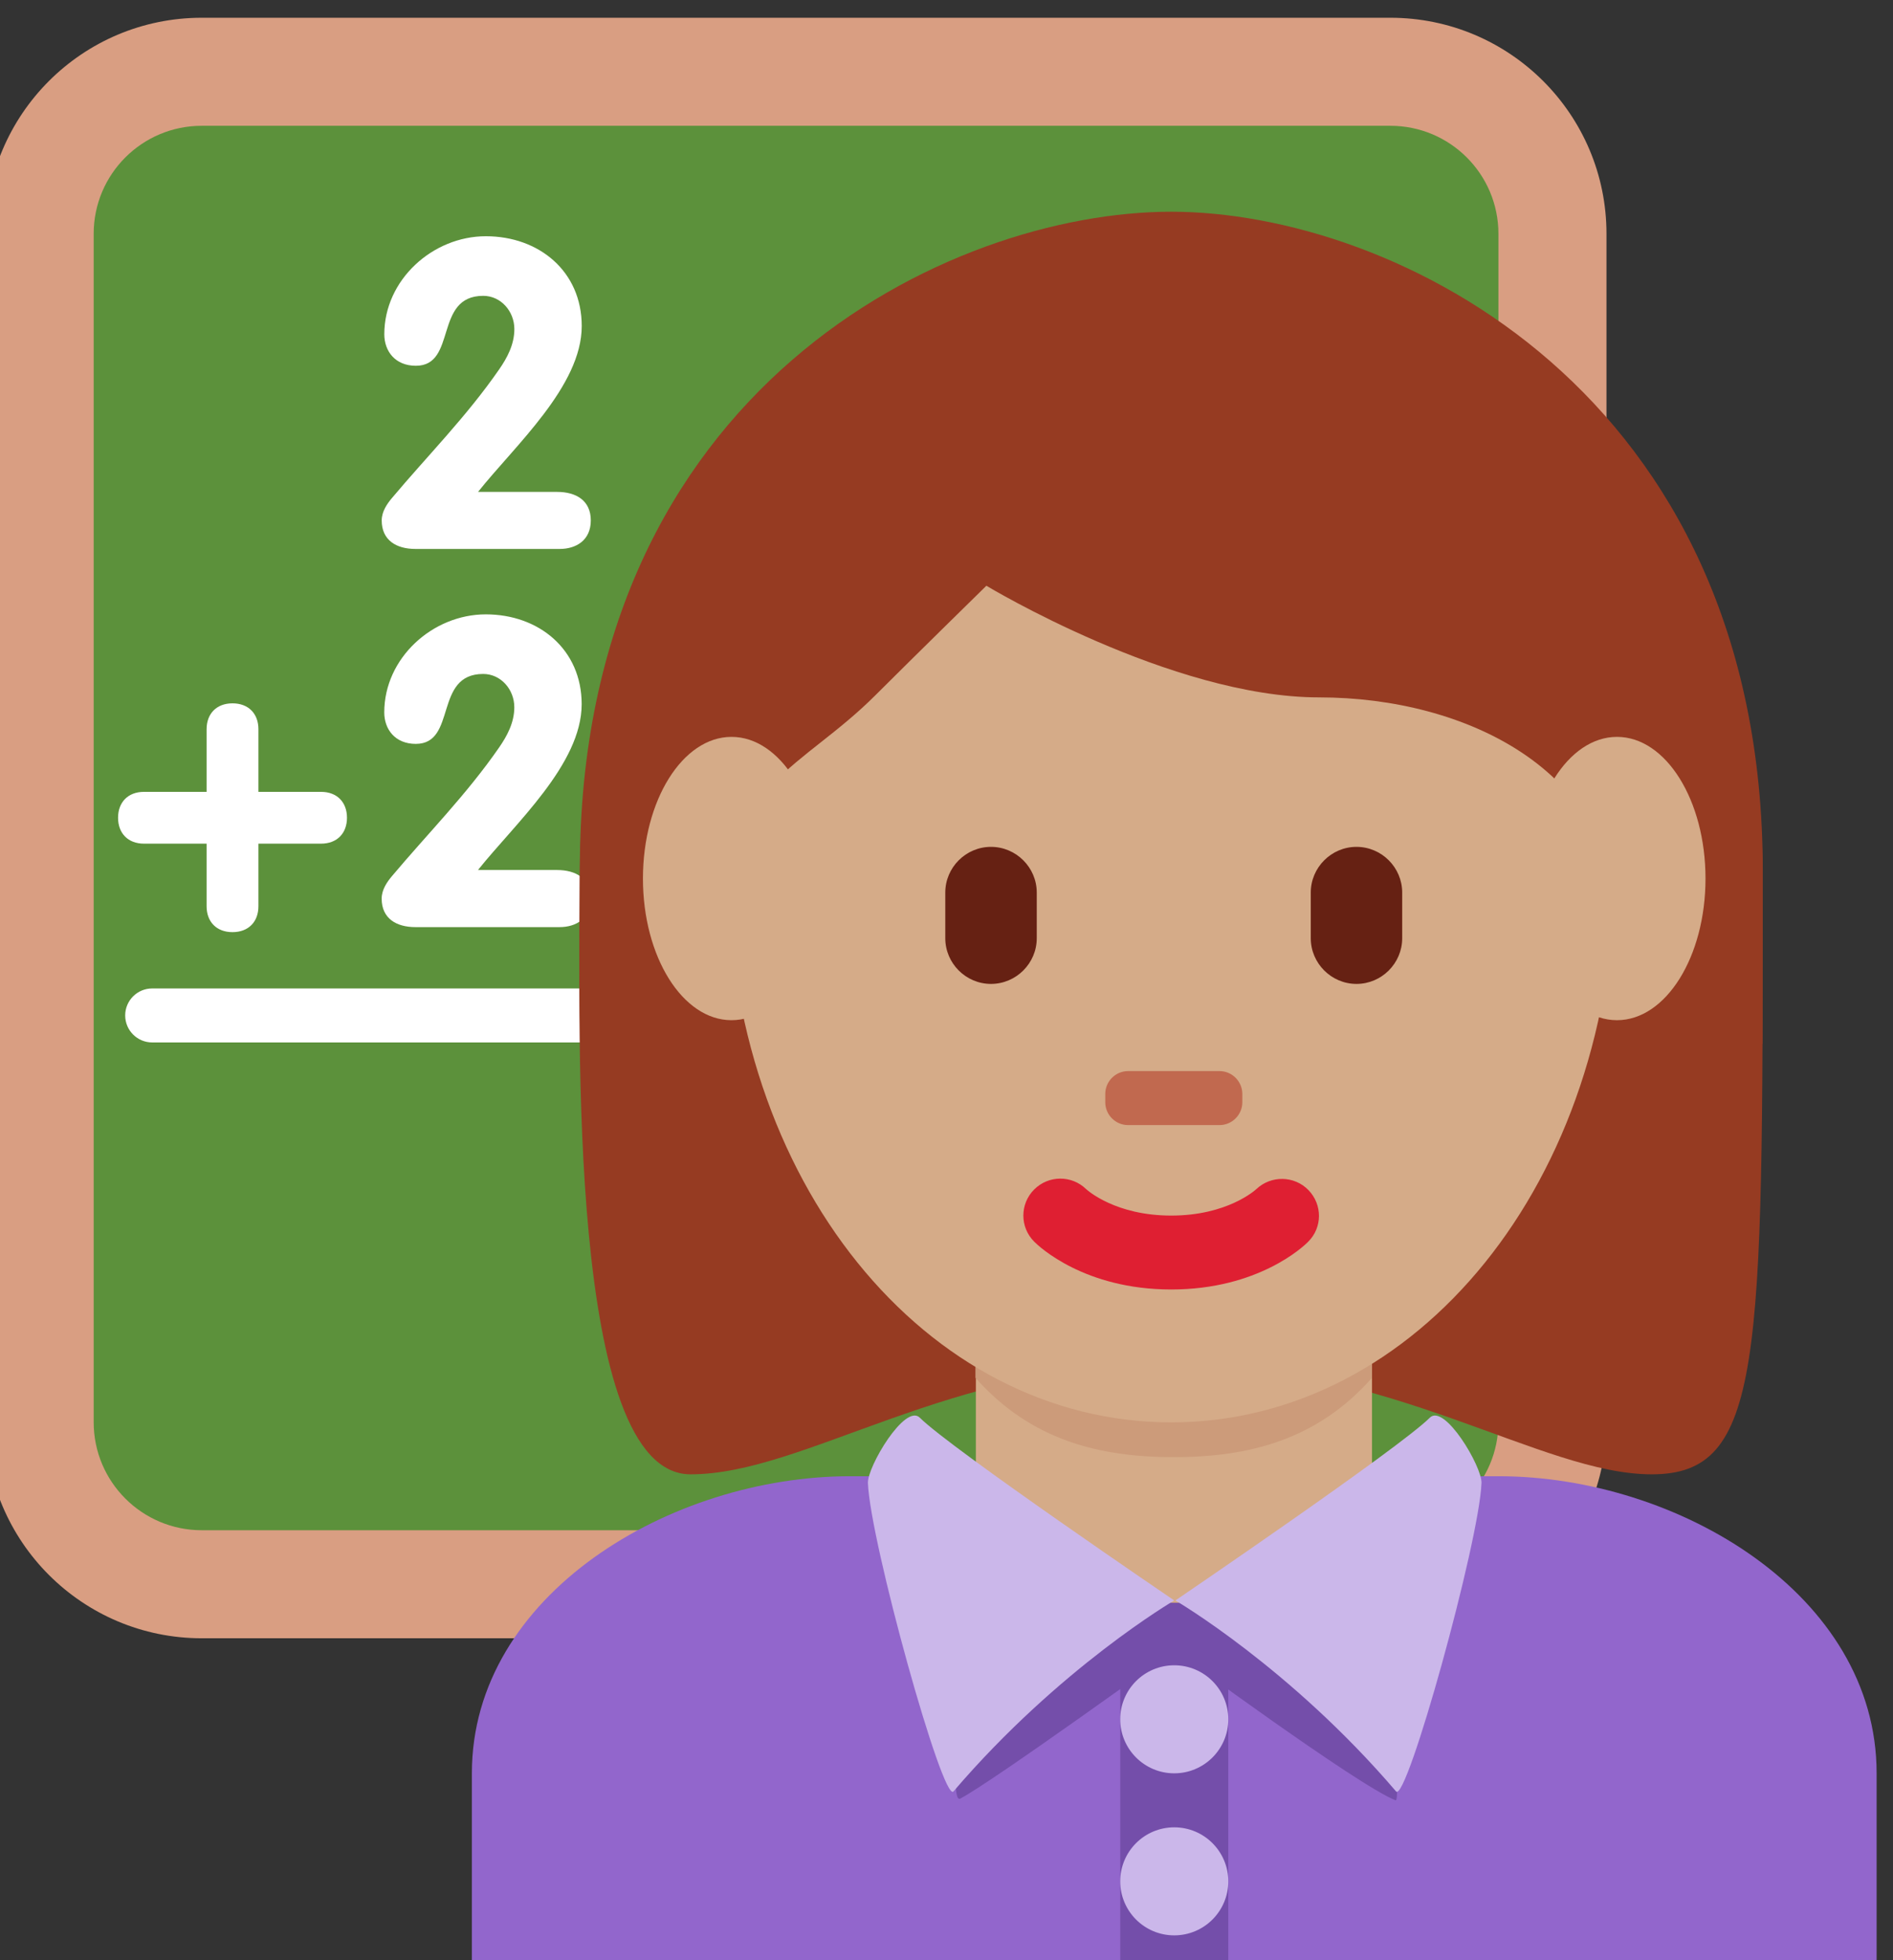 <svg width="84" height="87" viewBox="0 0 84 87" fill="none" xmlns="http://www.w3.org/2000/svg">
<rect x="0" y="0" width="84" height="87" fill="#333333" stroke="none"/>
<path d="M71.286 63.121C71.286 68.417 66.992 72.711 61.696 72.711H8.952C3.656 72.711 -0.638 68.417 -0.638 63.121V10.377C-0.638 5.081 3.656 0.788 8.952 0.788H61.696C66.992 0.788 71.286 5.081 71.286 10.377V63.121Z" fill="#D99E82"/>
<path d="M66.491 63.121C66.491 65.768 64.343 67.916 61.696 67.916H8.952C6.305 67.916 4.157 65.768 4.157 63.121V10.377C4.157 7.728 6.305 5.583 8.952 5.583H61.696C64.343 5.583 66.491 7.728 66.491 10.377V63.121Z" fill="#5C913B"/>
<path d="M17.379 22.12C17.188 22.35 16.938 22.695 16.938 23.098C16.938 23.98 17.59 24.364 18.434 24.364H24.835C25.564 24.364 26.216 23.98 26.216 23.098C26.216 22.216 25.567 21.832 24.72 21.832H21.213C22.841 19.782 25.814 17.138 25.814 14.472C25.814 12.039 23.915 10.485 21.558 10.485C19.201 10.485 17.053 12.42 17.053 14.836C17.053 15.582 17.533 16.234 18.453 16.234C20.295 16.234 19.24 13.13 21.443 13.13C22.229 13.13 22.824 13.82 22.824 14.606C22.824 15.297 22.498 15.891 22.153 16.39C20.695 18.497 18.971 20.224 17.379 22.12ZM14.246 35.145H11.467V32.364C11.467 31.674 11.026 31.216 10.316 31.216C9.609 31.216 9.168 31.676 9.168 32.364V35.145H6.389C5.68 35.145 5.239 35.606 5.239 36.294C5.239 36.984 5.68 37.444 6.389 37.444H9.168V40.223C9.168 40.913 9.609 41.371 10.316 41.371C11.026 41.371 11.467 40.913 11.467 40.223V37.444H14.246C14.956 37.444 15.397 36.984 15.397 36.294C15.397 35.606 14.956 35.145 14.246 35.145ZM24.72 38.614H21.21C22.841 36.565 25.811 33.92 25.811 31.254C25.811 28.821 23.912 27.267 21.556 27.267C19.199 27.267 17.051 29.204 17.051 31.619C17.051 32.364 17.53 33.016 18.449 33.016C20.29 33.016 19.235 29.912 21.441 29.912C22.227 29.912 22.822 30.602 22.822 31.389C22.822 32.079 22.495 32.673 22.15 33.172C20.693 35.279 18.969 37.006 17.377 38.904C17.185 39.135 16.936 39.48 16.936 39.883C16.936 40.765 17.588 41.148 18.432 41.148H24.833C25.562 41.148 26.214 40.765 26.214 39.883C26.214 38.998 25.564 38.614 24.72 38.614ZM26.734 46.267H6.754C6.092 46.267 5.555 45.73 5.555 45.068C5.555 44.407 6.092 43.87 6.754 43.87H26.732C27.393 43.87 27.93 44.407 27.93 45.068C27.933 45.73 27.396 46.267 26.734 46.267Z" fill="white"/>
<path d="M83.273 87.096V78.704C83.273 70.759 74.439 65.519 66.491 65.519H37.722C29.779 65.519 20.939 70.759 20.939 78.704V87.096H83.273Z" fill="#9266CC"/>
<path d="M51.972 12.94C61.816 12.94 78.219 17.862 78.219 39.188C78.219 60.513 78.219 65.435 73.297 65.435C68.373 65.435 61.814 60.513 51.97 60.513C42.128 60.513 35.706 65.435 30.644 65.435C25.162 65.435 25.723 45.749 25.723 39.188C25.727 17.862 42.131 12.94 51.972 12.94Z" fill="#963B22"/>
<path d="M40.119 65.519H63.794C63.794 65.519 60.783 73.91 51.955 73.91C43.128 73.91 40.119 65.519 40.119 65.519Z" fill="#292F33"/>
<path d="M43.303 65.566C43.303 69.115 48.51 71.512 52.106 71.512C55.703 71.512 60.881 69.115 60.881 65.566V57.883H43.303V65.566Z" fill="#D5AB88"/>
<path d="M43.286 61.153C45.739 63.922 48.779 64.672 52.082 64.672C55.388 64.672 58.428 63.924 60.881 61.153V54.114H43.286V61.153Z" fill="#CC9B7A"/>
<path d="M32.289 38.468C32.289 24.482 41.102 13.144 51.972 13.144C62.842 13.144 71.657 24.482 71.657 38.468C71.657 52.453 62.842 63.129 51.972 63.129C41.102 63.129 32.289 52.455 32.289 38.468Z" fill="#D5AB88"/>
<path d="M51.972 57.231C48.124 57.231 46.108 55.328 45.892 55.109C45.25 54.469 45.25 53.431 45.892 52.791C46.53 52.156 47.551 52.151 48.194 52.774C48.278 52.851 49.52 53.951 51.972 53.951C54.463 53.951 55.705 52.817 55.753 52.772C56.407 52.158 57.438 52.177 58.062 52.82C58.685 53.465 58.685 54.476 58.052 55.109C57.839 55.328 55.825 57.231 51.972 57.231Z" fill="#DF1F32"/>
<path d="M27.473 46.339C27.422 43.942 27.367 45.802 27.367 45.224C27.367 37.02 32.289 46.409 32.289 40.566C32.289 34.719 35.569 34.134 38.848 30.854C40.491 29.212 43.77 25.997 43.77 25.997C43.77 25.997 51.972 30.952 58.534 30.952C65.093 30.952 71.657 34.249 71.657 40.811C71.657 47.373 76.579 37.013 76.579 45.215C76.579 45.8 76.527 43.942 76.484 46.339H78.205C78.222 41.544 78.222 41.727 78.222 38.663C78.222 17.337 61.816 9.397 51.974 9.397C42.133 9.397 25.73 17.206 25.73 38.531C25.73 40.432 25.682 41.544 25.749 46.339H27.473Z" fill="#963B22"/>
<path d="M43.974 43.669C42.859 43.669 41.946 42.755 41.946 41.641V39.615C41.946 38.5 42.859 37.586 43.974 37.586C45.089 37.586 46.005 38.5 46.005 39.615V41.641C46.005 42.755 45.089 43.669 43.974 43.669ZM60.193 43.669C59.078 43.669 58.164 42.755 58.164 41.641V39.615C58.164 38.5 59.078 37.586 60.193 37.586C61.308 37.586 62.221 38.5 62.221 39.615V41.641C62.221 42.755 61.308 43.669 60.193 43.669Z" fill="#662113"/>
<path d="M54.113 49.935H50.059C49.5 49.935 49.045 49.48 49.045 48.921V48.554C49.045 47.996 49.498 47.538 50.059 47.538H54.113C54.669 47.538 55.127 47.993 55.127 48.554V48.921C55.127 49.48 54.669 49.935 54.113 49.935Z" fill="#C1694F"/>
<path d="M36.389 38.993C36.389 42.465 34.629 45.279 32.459 45.279C30.29 45.279 28.53 42.465 28.53 38.993C28.53 35.522 30.29 32.705 32.459 32.705C34.629 32.702 36.389 35.519 36.389 38.993ZM75.68 38.993C75.68 42.465 73.923 45.279 71.751 45.279C69.581 45.279 67.822 42.465 67.822 38.993C67.822 35.522 69.579 32.705 71.751 32.705C73.923 32.702 75.68 35.519 75.68 38.993Z" fill="#D5AB88"/>
<path d="M52.106 73.243C52.106 73.243 60.212 79.223 61.921 79.901C62.295 80.05 61.041 71.136 61.041 71.136H43.173C43.173 71.136 41.919 80.201 42.612 79.827C44.147 79.007 52.106 73.243 52.106 73.243Z" fill="#744EAA"/>
<path d="M40.817 62.922C42.169 64.279 52.106 71.033 52.106 71.033C52.106 71.033 47.012 74.01 42.31 79.508C41.843 80.059 38.611 68.419 38.513 65.821C38.484 65.094 40.167 62.272 40.817 62.922ZM63.446 62.922C62.089 64.279 52.157 71.033 52.157 71.033C52.157 71.033 57.251 74.01 61.948 79.508C62.415 80.059 65.642 68.419 65.74 65.821C65.769 65.094 64.094 62.272 63.446 62.922Z" fill="#CBB7EA"/>
<path d="M49.709 72.711H54.504V87.096H49.709V72.711Z" fill="#744EAA"/>
<path d="M52.106 85.897C53.43 85.897 54.504 84.824 54.504 83.499C54.504 82.175 53.43 81.102 52.106 81.102C50.782 81.102 49.709 82.175 49.709 83.499C49.709 84.824 50.782 85.897 52.106 85.897Z" fill="#CBB7EA"/>
<path d="M52.106 78.705C53.43 78.705 54.504 77.631 54.504 76.307C54.504 74.983 53.43 73.91 52.106 73.91C50.782 73.91 49.709 74.983 49.709 76.307C49.709 77.631 50.782 78.705 52.106 78.705Z" fill="#CBB7EA"/>
</svg>
